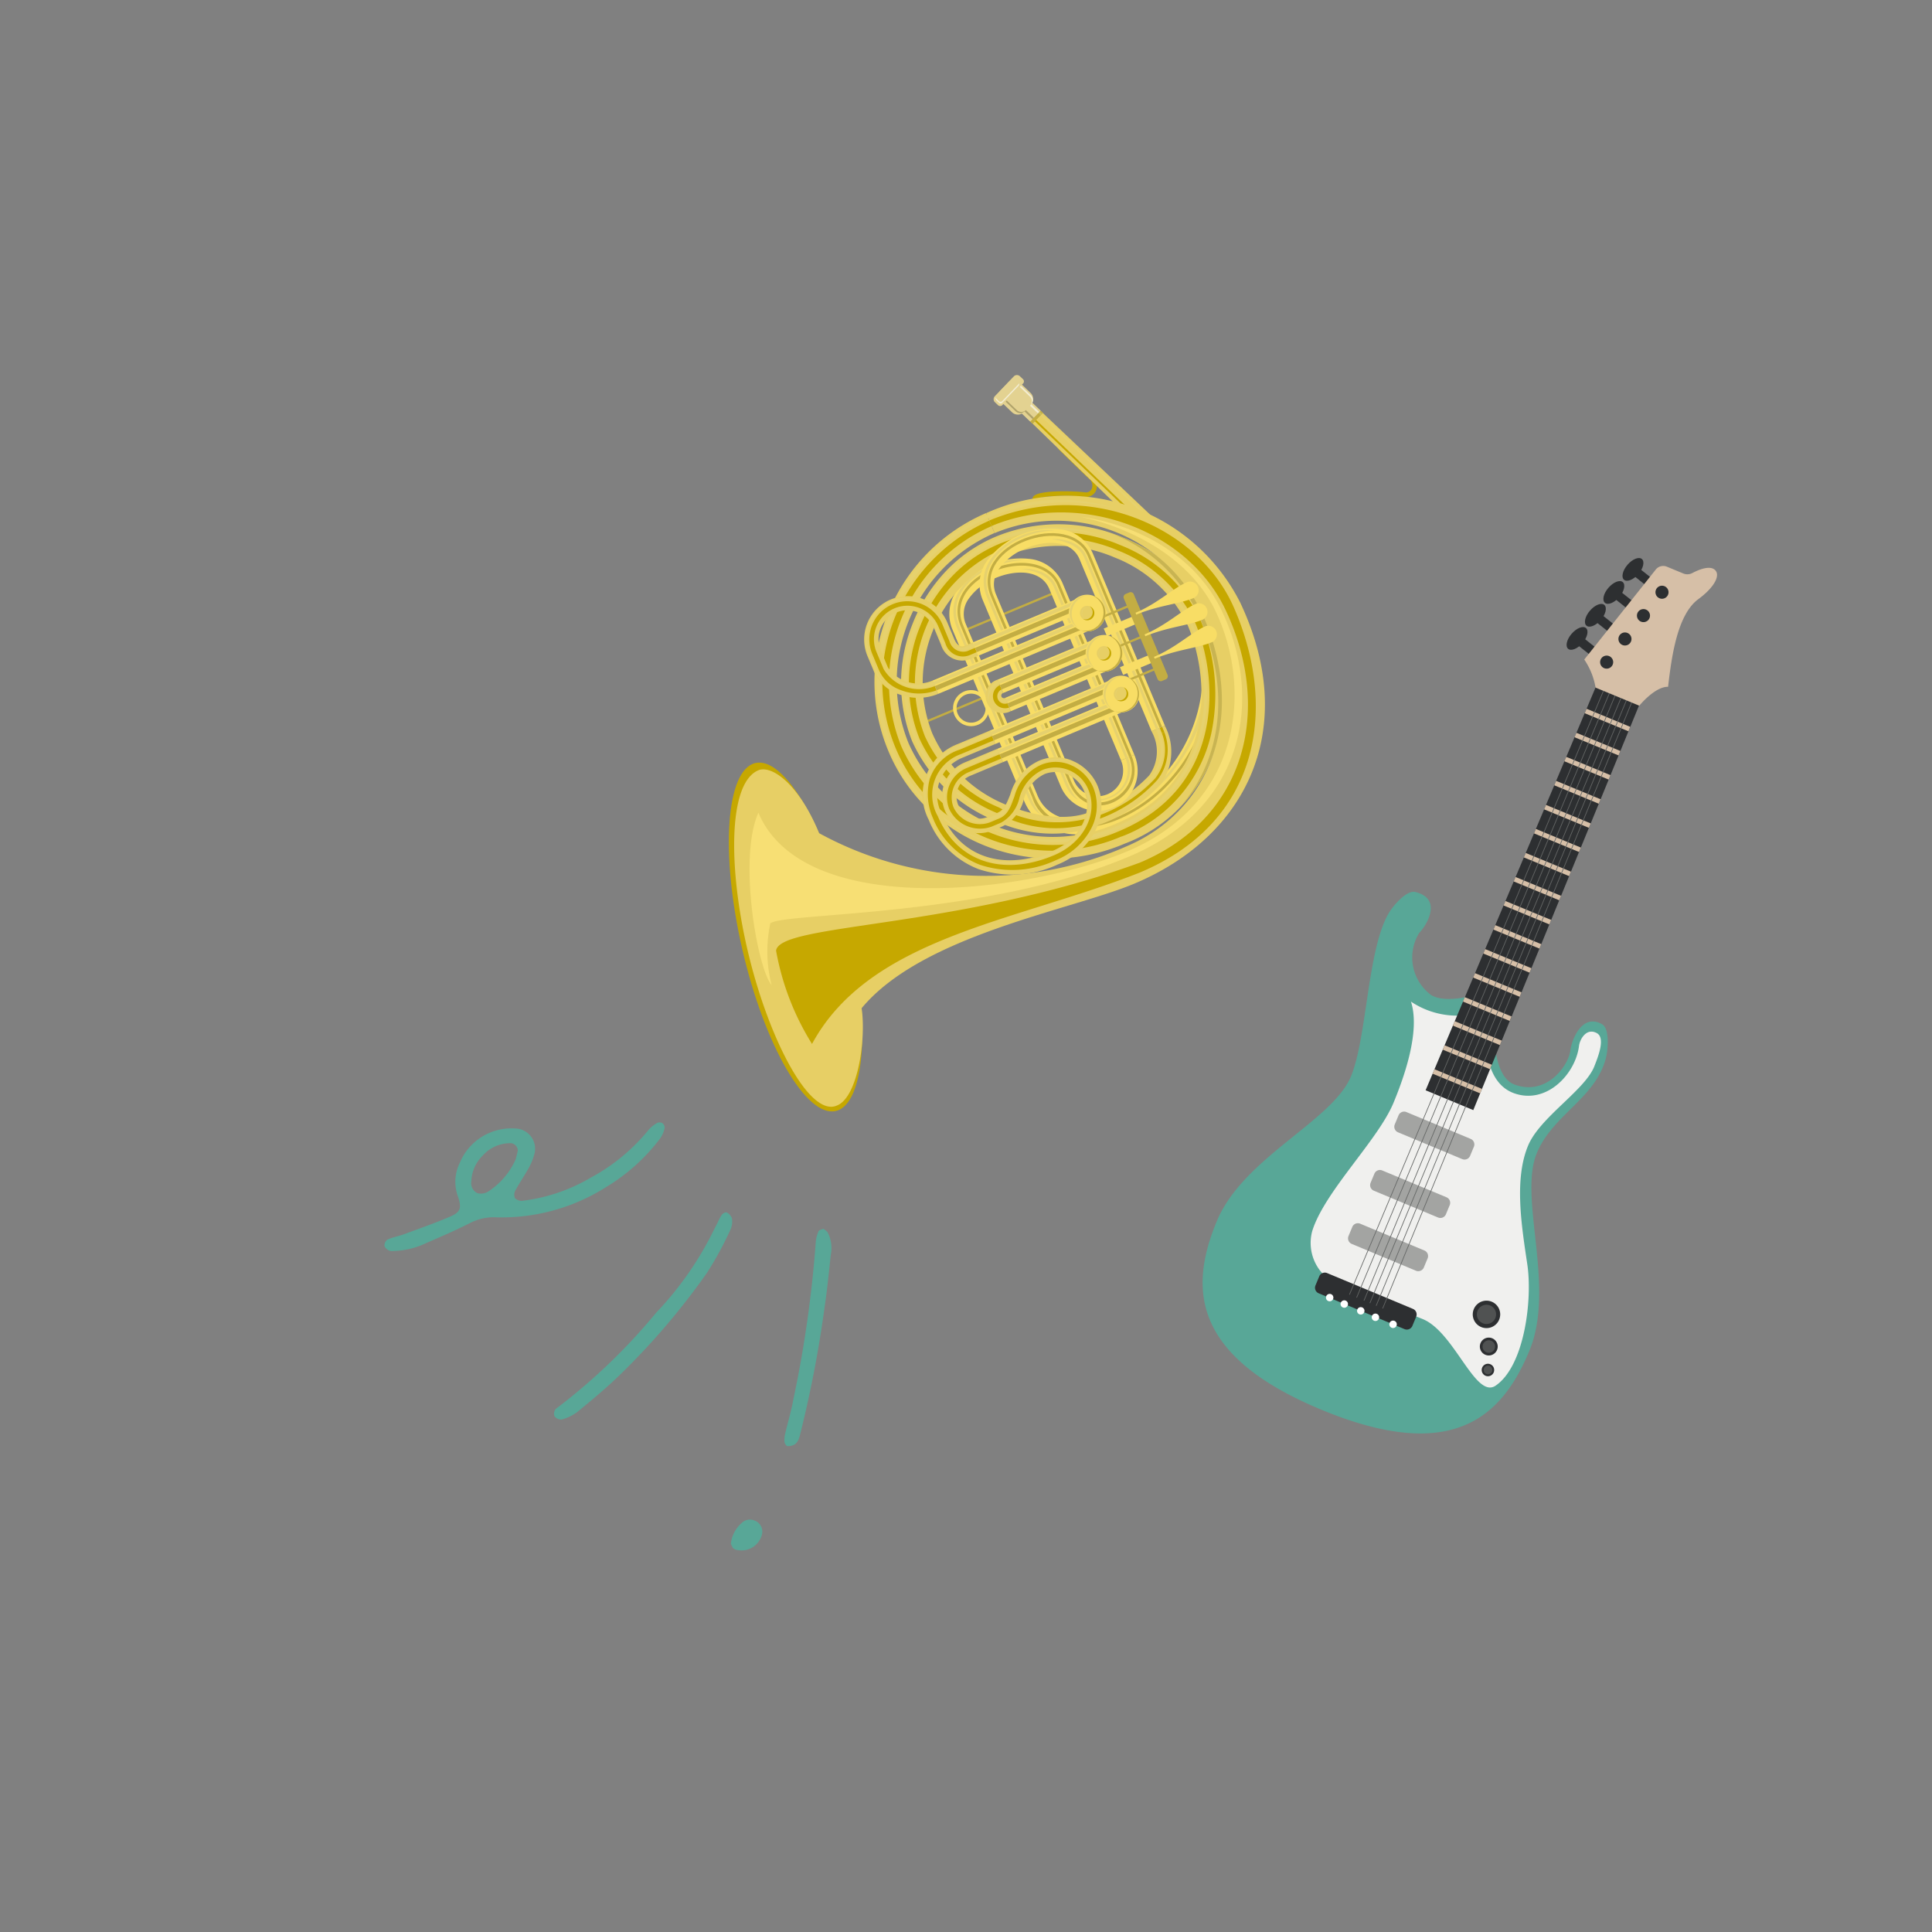 <svg xmlns="http://www.w3.org/2000/svg" xmlns:xlink="http://www.w3.org/1999/xlink" width="124" height="124" viewBox="0 0 124 124">
  <rect x="0" y="0" width="124" height="124" fill="#808080" stroke="none"/>
  <defs>
    <clipPath id="clip-path">
      <rect id="長方形_92212" data-name="長方形 92212" width="29.255" height="24.115" fill="#58a797"/>
    </clipPath>
  </defs>
  <g id="btn-ico" transform="translate(-607 -6255)">
    <rect id="長方形_92222" data-name="長方形 92222" width="124" height="124" transform="translate(607 6255)" fill="#f7f7f5" opacity="0"/>
    <g id="instruments" transform="translate(431.775 6249.072)">
      <g id="グループ_41229" data-name="グループ 41229" transform="translate(252.41 41.744)">
        <path id="パス_7819" data-name="パス 7819" d="M89.162,174.206c1.028-2.486,3.783-3.516,4.44-6.125.133-.526.252-1.871-.253-2.155-1.274-.718-1.944.98-2.032,1.686-.124,1-1.546,2.936-3.576,2.192-1.984-.728-1.17-6.216-1.17-6.216a3.632,3.632,0,0,0-.419.166c-.856.316-2.777.878-3.758.311a3,3,0,0,1-.78-3.993c.5-.51,1.507-2.2-.247-2.63-.563-.137-1.424.881-1.7,1.347-1.377,2.311-1.4,8-2.43,10.485-1.2,2.89-6.916,5.2-8.617,9.308-1.734,4.193-1.7,8.608,6.745,12.1s11.588.392,13.323-3.8c1.7-4.112-.72-9.785.475-12.675" transform="translate(-67.713 -136.008)" fill="#58a797"/>
        <path id="パス_7820" data-name="パス 7820" d="M82.856,166.276a5.347,5.347,0,0,0,4.9.548s-.767,4.45,1.726,5.338c2.082.742,3.942-1.23,4.167-3.044.056-.444.488-1.18,1.147-.813.56.313.07,1.529-.164,2.125-.606,1.544-3.5,3.273-4.256,5.1-.893,2.157-.425,5.081-.048,7.608.341,2.286-.182,6.524-2.031,7.789-1.3.889-2.635-3.426-4.671-4.268-1.761-.729-4.533-1.449-5.781-2.391a2.909,2.909,0,0,1-1.32-3.263c.788-2.54,4.224-5.833,5.218-8.235.637-1.54,1.747-4.569,1.115-6.5" transform="translate(-69.488 -137.81)" fill="#f0f0ee"/>
        <path id="パス_7821" data-name="パス 7821" d="M91.182,191.6a.881.881,0,1,1-.478-1.151.881.881,0,0,1,.478,1.151" transform="translate(-72.147 -142.719)" fill="#2d2f31"/>
        <path id="パス_7822" data-name="パス 7822" d="M90.2,191.9a.617.617,0,1,1,.806-.334.616.616,0,0,1-.806.334" transform="translate(-72.215 -142.786)" fill="#505252"/>
        <path id="パス_7823" data-name="パス 7823" d="M91.162,194.151a.573.573,0,1,1-.311-.748.573.573,0,0,1,.311.748" transform="translate(-72.264 -143.325)" fill="#2d2f31"/>
        <path id="パス_7824" data-name="パス 7824" d="M90.524,194.346a.4.4,0,1,1,.524-.217.4.4,0,0,1-.524.217" transform="translate(-72.308 -143.369)" fill="#505252"/>
        <path id="パス_7825" data-name="パス 7825" d="M90.981,196.018a.4.4,0,1,1-.215-.518.4.4,0,0,1,.215.518" transform="translate(-72.296 -143.755)" fill="#2d2f31"/>
        <path id="パス_7826" data-name="パス 7826" d="M90.539,196.153A.277.277,0,1,1,90.9,196a.278.278,0,0,1-.362.151" transform="translate(-72.327 -143.786)" fill="#505252"/>
        <path id="パス_7827" data-name="パス 7827" d="M82.522,191.749l-5.512-2.3a.386.386,0,0,1-.209-.5l.246-.591a.386.386,0,0,1,.5-.209l5.512,2.3a.387.387,0,0,1,.209.5l-.246.592a.386.386,0,0,1-.5.208" transform="translate(-69.558 -142.258)" fill="#2d2f31"/>
        <path id="パス_7828" data-name="パス 7828" d="M83.8,187.191l-4.127-1.723a.387.387,0,0,1-.209-.5l.246-.591a.386.386,0,0,1,.5-.209l4.127,1.723a.387.387,0,0,1,.209.5l-.246.592a.386.386,0,0,1-.5.208" transform="translate(-70.101 -141.447)" fill="#a3a4a2"/>
        <path id="パス_7829" data-name="パス 7829" d="M85.58,182.9l-4.128-1.723a.388.388,0,0,1-.209-.5l.247-.591a.384.384,0,0,1,.5-.209l4.128,1.723a.386.386,0,0,1,.208.5l-.246.592a.384.384,0,0,1-.5.207" transform="translate(-70.463 -140.572)" fill="#a3a4a2"/>
        <path id="パス_7830" data-name="パス 7830" d="M87.526,178.193,83.4,176.471a.387.387,0,0,1-.209-.5l.246-.591a.385.385,0,0,1,.5-.209l4.127,1.723a.386.386,0,0,1,.209.5l-.246.592a.385.385,0,0,1-.5.207" transform="translate(-70.859 -139.614)" fill="#a3a4a2"/>
        <path id="パス_7831" data-name="パス 7831" d="M88.747,166.789l-3.06-1.273,13.05-30.931,2.735,1.138Z" transform="translate(-71.373 -131.356)" fill="#2d2f31"/>
        <path id="パス_7832" data-name="パス 7832" d="M98.508,142.963l2.808,1.161.116-.285-2.8-1.16Z" transform="translate(-73.985 -133.004)" fill="#d6bfa7"/>
        <path id="パス_7833" data-name="パス 7833" d="M97.691,144.9l2.824,1.168.117-.286-2.821-1.167Z" transform="translate(-73.818 -133.399)" fill="#d6bfa7"/>
        <path id="パス_7834" data-name="パス 7834" d="M96.874,146.837l2.84,1.175.117-.285-2.837-1.174Z" transform="translate(-73.652 -133.793)" fill="#d6bfa7"/>
        <path id="パス_7835" data-name="パス 7835" d="M96.057,148.774l2.856,1.182.116-.286-2.853-1.18Z" transform="translate(-73.485 -134.188)" fill="#d6bfa7"/>
        <path id="パス_7836" data-name="パス 7836" d="M95.24,150.711l2.872,1.188.117-.285-2.869-1.187Z" transform="translate(-73.319 -134.582)" fill="#d6bfa7"/>
        <path id="パス_7837" data-name="パス 7837" d="M94.423,152.648l2.889,1.195.116-.285-2.885-1.194Z" transform="translate(-73.152 -134.976)" fill="#d6bfa7"/>
        <path id="パス_7838" data-name="パス 7838" d="M93.605,154.585l2.905,1.2.117-.285-2.9-1.2Z" transform="translate(-72.986 -135.371)" fill="#d6bfa7"/>
        <path id="パス_7839" data-name="パス 7839" d="M92.788,156.522l2.921,1.208.117-.285-2.918-1.207Z" transform="translate(-72.82 -135.765)" fill="#d6bfa7"/>
        <path id="パス_7840" data-name="パス 7840" d="M91.971,158.459l2.938,1.215.116-.286-2.934-1.214Z" transform="translate(-72.653 -136.16)" fill="#d6bfa7"/>
        <path id="パス_7841" data-name="パス 7841" d="M91.154,160.4l2.954,1.222.117-.285-2.95-1.221Z" transform="translate(-72.487 -136.554)" fill="#d6bfa7"/>
        <path id="パス_7842" data-name="パス 7842" d="M90.337,162.333l2.97,1.229.117-.286-2.966-1.227Z" transform="translate(-72.32 -136.949)" fill="#d6bfa7"/>
        <path id="パス_7843" data-name="パス 7843" d="M89.52,164.269l2.986,1.235.117-.285-2.983-1.234Z" transform="translate(-72.154 -137.343)" fill="#d6bfa7"/>
        <path id="パス_7844" data-name="パス 7844" d="M88.7,166.206l3,1.242.117-.285-3-1.241Z" transform="translate(-71.988 -137.738)" fill="#d6bfa7"/>
        <path id="パス_7845" data-name="パス 7845" d="M87.885,168.143l3.019,1.249.116-.285-3.015-1.248Z" transform="translate(-71.821 -138.132)" fill="#d6bfa7"/>
        <path id="パス_7846" data-name="パス 7846" d="M87.068,170.08l3.035,1.255.117-.285L87.188,169.8Z" transform="translate(-71.655 -138.527)" fill="#d6bfa7"/>
        <path id="パス_7847" data-name="パス 7847" d="M86.251,172.017l3.051,1.262.117-.286-3.048-1.261Z" transform="translate(-71.488 -138.921)" fill="#d6bfa7"/>
        <path id="パス_7848" data-name="パス 7848" d="M79.563,179.992l-.042-.017,16.305-38.756.042.018Z" transform="translate(-70.118 -132.707)" fill="#646665"/>
        <path id="パス_7849" data-name="パス 7849" d="M80.141,180.224l-.042-.017,16.223-38.789.042.018Z" transform="translate(-70.235 -132.747)" fill="#646665"/>
        <rect id="長方形_92095" data-name="長方形 92095" width="42.045" height="0.046" transform="translate(10.335 47.656) rotate(-67.462)" fill="#646665"/>
        <rect id="長方形_92096" data-name="長方形 92096" width="42.045" height="0.046" transform="translate(10.715 47.813) rotate(-67.462)" fill="#646665"/>
        <path id="パス_7850" data-name="パス 7850" d="M81.718,180.863l-.042-.018,16.061-38.856.042.018Z" transform="translate(-70.557 -132.864)" fill="#646665"/>
        <path id="パス_7851" data-name="パス 7851" d="M82.243,181.072l-.042-.018,15.98-38.89.042.018Z" transform="translate(-70.664 -132.899)" fill="#646665"/>
        <path id="パス_7852" data-name="パス 7852" d="M78.092,189.941a.238.238,0,1,1-.331-.064.239.239,0,0,1,.331.064" transform="translate(-69.738 -142.608)" fill="#fff"/>
        <path id="パス_7853" data-name="パス 7853" d="M79.268,190.46a.238.238,0,1,1-.331-.064.239.239,0,0,1,.331.064" transform="translate(-69.977 -142.713)" fill="#fff"/>
        <path id="パス_7854" data-name="パス 7854" d="M80.6,191.01a.238.238,0,1,1-.331-.065.239.239,0,0,1,.331.065" transform="translate(-70.25 -142.826)" fill="#fff"/>
        <path id="パス_7855" data-name="パス 7855" d="M81.78,191.528a.238.238,0,1,1-.331-.064.239.239,0,0,1,.331.064" transform="translate(-70.489 -142.931)" fill="#fff"/>
        <path id="パス_7856" data-name="パス 7856" d="M83.2,192.093a.239.239,0,1,1-.331-.064.239.239,0,0,1,.331.064" transform="translate(-70.777 -143.046)" fill="#fff"/>
        <path id="パス_7857" data-name="パス 7857" d="M100.379,136.328l-1.088-.865A.3.3,0,0,1,99.66,135l1.088.865Z" transform="translate(-74.121 -131.427)" fill="#2d2f31"/>
        <path id="パス_7858" data-name="パス 7858" d="M99.772,134.292c.192.166.091.6-.226.965s-.729.531-.921.366-.091-.6.226-.965.729-.531.921-.366" transform="translate(-73.988 -131.283)" fill="#2d2f31"/>
        <path id="パス_7859" data-name="パス 7859" d="M101.875,134.447l-1.088-.865a.3.3,0,0,1,.369-.463l1.088.865Z" transform="translate(-74.426 -131.044)" fill="#2d2f31"/>
        <path id="パス_7860" data-name="パス 7860" d="M101.259,132.452c.192.166.091.6-.226.965s-.729.531-.921.366-.091-.6.226-.965.729-.531.921-.366" transform="translate(-74.291 -130.908)" fill="#2d2f31"/>
        <path id="パス_7861" data-name="パス 7861" d="M103.37,132.566l-1.088-.865a.3.3,0,0,1,.369-.463l1.088.865Z" transform="translate(-74.73 -130.661)" fill="#2d2f31"/>
        <path id="パス_7862" data-name="パス 7862" d="M102.8,130.594c.192.166.091.6-.226.965s-.729.531-.921.366-.091-.6.226-.965.729-.531.921-.366" transform="translate(-74.605 -130.53)" fill="#2d2f31"/>
        <path id="パス_7863" data-name="パス 7863" d="M98.9,138.192l-1.088-.865a.3.3,0,0,1,.369-.463l1.088.866Z" transform="translate(-73.821 -131.807)" fill="#2d2f31"/>
        <path id="パス_7864" data-name="パス 7864" d="M98.295,136.157c.192.166.091.6-.226.965s-.729.531-.921.366-.091-.6.226-.965.729-.531.921-.366" transform="translate(-73.688 -131.663)" fill="#2d2f31"/>
        <path id="パス_7865" data-name="パス 7865" d="M99.2,138.976l2.807,1.161s1-1.231,1.847-1.213c.23-1.98.6-4.645,1.948-5.631.957-.7,1.413-1.468,1.093-1.836s-1.077-.049-1.484.166a.682.682,0,0,1-.581.028l-1.055-.436a.611.611,0,0,0-.712.185l-4.588,5.775a4.543,4.543,0,0,1,.725,1.8" transform="translate(-73.978 -130.66)" fill="#d6bfa7"/>
        <path id="パス_7866" data-name="パス 7866" d="M104.96,133.439a.419.419,0,1,1-.068-.588.418.418,0,0,1,.068.588" transform="translate(-75.146 -130.984)" fill="#2d2f31"/>
        <path id="パス_7867" data-name="パス 7867" d="M103.468,135.323a.419.419,0,1,1-.068-.588.418.418,0,0,1,.068.588" transform="translate(-74.843 -131.368)" fill="#2d2f31"/>
        <path id="パス_7868" data-name="パス 7868" d="M101.976,137.207a.419.419,0,1,1-.068-.588.418.418,0,0,1,.068.588" transform="translate(-74.539 -131.752)" fill="#2d2f31"/>
        <path id="パス_7869" data-name="パス 7869" d="M100.5,139.072a.419.419,0,1,1-.068-.588.418.418,0,0,1,.068.588" transform="translate(-74.238 -132.131)" fill="#2d2f31"/>
      </g>
      <g id="グループ_41230" data-name="グループ 41230" transform="translate(222 30)">
        <path id="パス_7673" data-name="パス 7673" d="M455.767,139.245a.715.715,0,0,1-.371.048,12.254,12.254,0,0,0-1.794-.057c-1.017.039-1.222.183-1.253.213a.148.148,0,0,1-.293.03.271.271,0,0,1,.08-.234c.4-.408,2.665-.326,3.3-.244a.4.4,0,0,0,.425-.227.565.565,0,0,0-.179-.651c-.5-.455-1.934-1.878-1.948-1.892a.147.147,0,0,1,.207-.209c.015.015,1.449,1.433,1.94,1.884a.856.856,0,0,1,.248.993.691.691,0,0,1-.359.348" transform="translate(-432.565 -131.474)" fill="#c5a800"/>
        <path id="パス_7674" data-name="パス 7674" d="M463.965,144.083l-.789.823-12.021-11.667.645-.673Z" transform="translate(-432.399 -130.843)" fill="#e7cf65"/>
        <path id="パス_7675" data-name="パス 7675" d="M452.02,133.688l9.291,8.906-.085.089-9.291-8.907Z" transform="translate(-432.544 -131.05)" fill="#c6a800"/>
        <path id="パス_7676" data-name="パス 7676" d="M452.451,133.238l9.291,8.906-.085.089-9.291-8.907Z" transform="translate(-432.624 -130.967)" fill="#e6d16e"/>
        <rect id="長方形_92069" data-name="長方形 92069" width="0.967" height="1.608" transform="translate(18.192 1.88) rotate(-46.229)" fill="#e3d291"/>
        <path id="パス_7677" data-name="パス 7677" d="M451.049,132.758l.9.866-.085.088-.9-.866Z" transform="translate(-432.364 -130.878)" fill="#afa26a"/>
        <path id="パス_7678" data-name="パス 7678" d="M451.481,132.307l.9.866-.085.088-.9-.866Z" transform="translate(-432.444 -130.795)" fill="#f3edd2"/>
        <path id="パス_7679" data-name="パス 7679" d="M449.55,131.49l.439-.458a.544.544,0,0,1,.768-.016l.686.658a.545.545,0,0,1,.016.768l-.439.458a.544.544,0,0,1-.768.016l-.686-.658a.544.544,0,0,1-.016-.768" transform="translate(-432.074 -130.528)" fill="#e3d291"/>
        <path id="パス_7680" data-name="パス 7680" d="M449.637,132.131l.871.835a.416.416,0,0,0,.587-.012l.072-.075a.416.416,0,0,1-.587.012l-.871-.835a.415.415,0,0,1-.012-.586l-.072.075a.415.415,0,0,0,.012.586" transform="translate(-432.095 -130.64)" fill="#afa26a"/>
        <path id="パス_7681" data-name="パス 7681" d="M450.717,131l.871.835a.416.416,0,0,1,.013.586l-.072.075a.416.416,0,0,0-.013-.586l-.871-.835a.415.415,0,0,0-.586.012l.072-.075a.415.415,0,0,1,.586-.012" transform="translate(-432.196 -130.532)" fill="#f3edd2"/>
        <path id="パス_7682" data-name="パス 7682" d="M449.073,131.81l1.222-1.275a.274.274,0,0,1,.388-.008l.2.189a.193.193,0,0,1,.006.274l-1.333,1.39a.194.194,0,0,1-.274.007l-.2-.19a.273.273,0,0,1-.008-.387" transform="translate(-432 -130.451)" fill="#e3d291"/>
        <path id="パス_7683" data-name="パス 7683" d="M450.627,131.147l-1.05,1.094a.151.151,0,0,1-.213,0l-.158-.151a.227.227,0,0,1-.056-.092.216.216,0,0,0,.059.207l.158.151a.151.151,0,0,0,.213,0l1.049-1.094a.149.149,0,0,0,.029-.165.175.175,0,0,1-.031.05" transform="translate(-432.027 -130.571)" fill="#f3edd2"/>
        <path id="パス_7684" data-name="パス 7684" d="M452.7,133.4l-.669.7-.148-.141.669-.7Z" transform="translate(-432.534 -130.971)" fill="#c3ad43"/>
        <rect id="長方形_92070" data-name="長方形 92070" width="0.122" height="0.204" transform="translate(19.476 2.855) rotate(-46.085)" fill="#c3ad43"/>
        <rect id="長方形_92071" data-name="長方形 92071" width="0.122" height="0.204" transform="translate(19.876 2.438) rotate(-46.085)" fill="#ccbe5b"/>
        <path id="パス_7685" data-name="パス 7685" d="M452.533,147.645l-5.67,2.373-.055-.131,5.671-2.373Z" transform="translate(-431.595 -133.609)" fill="#c3ad43"/>
        <rect id="長方形_92072" data-name="長方形 92072" width="5.052" height="0.142" transform="translate(12.124 22.396) rotate(-22.706)" fill="#c3ad43"/>
        <path id="パス_7686" data-name="パス 7686" d="M461.737,153.082a9.952,9.952,0,0,1-2.675,5.949,8.268,8.268,0,0,1-4.564,2.59c-1.61.244-2.825-.31-3.333-1.524l-4.6-11a1.661,1.661,0,0,1,.216-1.659,3.9,3.9,0,0,1,1.694-1.292c1.294-.542,2.926-.552,3.453.707l4.6,11,.855-.359-4.6-11a2.6,2.6,0,0,0-2.028-1.562,5.151,5.151,0,0,0-4.739,1.982,2.6,2.6,0,0,0-.306,2.541l4.6,11c.676,1.614,2.293,2.392,4.327,2.082a7.368,7.368,0,0,0,1.733-.5,10.029,10.029,0,0,0,3.365-2.373,10.863,10.863,0,0,0,2.924-6.5Z" transform="translate(-431.354 -133.121)" fill="#f8dd65"/>
        <path id="パス_7687" data-name="パス 7687" d="M462.348,153.5a10.311,10.311,0,0,1-2.735,5.8,9.461,9.461,0,0,1-3.173,2.243,6.848,6.848,0,0,1-1.609.461c-1.641.25-3.054-.174-3.719-1.76h0l-4.6-11c-1.333-3.187,4.9-5.318,6.062-2.537l4.6,11,.156-.065-4.6-11c-1.256-3-7.794-.729-6.373,2.667l4.6,11h0a2.477,2.477,0,0,0,1.448,1.575,4.2,4.2,0,0,0,2.451.287,7.03,7.03,0,0,0,1.645-.473,9.631,9.631,0,0,0,3.235-2.283,10.483,10.483,0,0,0,2.781-5.9Z" transform="translate(-431.473 -133.188)" fill="#c3ad43"/>
        <path id="パス_7688" data-name="パス 7688" d="M448.2,145.369c-1.072.449-3.045,1.835-2.144,3.988l4.6,11c.381.913.843,1.006.843,1.006s-.315-.181-.689-1.071l-4.6-11c-.856-2.046,1.075-3.382,2.045-3.788a5.989,5.989,0,0,1,2.144-.483,4.33,4.33,0,0,0-2.2.348" transform="translate(-431.414 -133.143)" fill="#e6d16e"/>
        <path id="パス_7689" data-name="パス 7689" d="M454.283,163.6a4.5,4.5,0,0,0,3.306-.13,10.638,10.638,0,0,0,6.162-8.088l-.315.037a9.826,9.826,0,0,1-5.915,7.889,5.031,5.031,0,0,1-3.239.292" transform="translate(-432.978 -135.065)" fill="#e6d16e"/>
        <path id="パス_7690" data-name="パス 7690" d="M451.152,145.716s1.666.109,2.11,1.17l4.6,11,.156-.065-4.6-11c-.535-1.279-2.265-1.105-2.265-1.105" transform="translate(-432.399 -133.275)" fill="#e6d16e"/>
        <path id="パス_7691" data-name="パス 7691" d="M455.666,162.542a11.754,11.754,0,0,1-9.031.1,11.289,11.289,0,0,1-3.643-2.384,10.98,10.98,0,0,1-2.477-3.639,11.518,11.518,0,0,1,.068-9.1,11.839,11.839,0,0,1,6.2-6.2l.537,1.282a10.447,10.447,0,0,0-5.525,13.478,10.127,10.127,0,0,0,13.331,5.175c6.193-2.591,6.15-9.006,4.611-12.684a8.67,8.67,0,0,0-4.7-4.394,9.157,9.157,0,0,0-7.086-.068,8.887,8.887,0,0,0-4.635,11.336,8.8,8.8,0,0,0,4.469,4.483c1.98.874,4.2,1.189,5.673.573l.39.932a8.651,8.651,0,0,1-6.611-.421,9.906,9.906,0,0,1-5.2-5.031,10.146,10.146,0,0,1,.021-7.546,10.377,10.377,0,0,1,2.068-3.305,9.48,9.48,0,0,1,3.291-2.3,10.538,10.538,0,0,1,8.155.067,9.944,9.944,0,0,1,5.452,5.142,12.852,12.852,0,0,1,.689,7.586,9.7,9.7,0,0,1-6.045,6.917" transform="translate(-430.263 -132.464)" fill="#e7cf65"/>
        <path id="パス_7692" data-name="パス 7692" d="M455.586,162.185a11.25,11.25,0,0,1-8.645.1,10.777,10.777,0,0,1-3.481-2.277,10.491,10.491,0,0,1-2.364-3.473,11.017,11.017,0,0,1,.066-8.7,11.588,11.588,0,0,1,5.938-5.92l.147.351a10.952,10.952,0,0,0-5.8,14.127,10.633,10.633,0,0,0,13.993,5.446c6.536-2.735,6.5-9.48,4.882-13.346a9.186,9.186,0,0,0-4.974-4.666,9.659,9.659,0,0,0-7.474-.068,9.406,9.406,0,0,0-4.907,12,9.011,9.011,0,0,0,4.744,4.563,7.831,7.831,0,0,0,6,.623l.131.313a7.844,7.844,0,0,1-6.284-.589,9.394,9.394,0,0,1-4.941-4.762,9.635,9.635,0,0,1,.025-7.167,9.862,9.862,0,0,1,1.967-3.145,8.978,8.978,0,0,1,3.117-2.182,10.036,10.036,0,0,1,7.766.067,9.442,9.442,0,0,1,5.179,4.87,12.332,12.332,0,0,1,.663,7.277,9.213,9.213,0,0,1-5.748,6.565" transform="translate(-430.378 -132.572)" fill="#c6a800"/>
        <path id="パス_7693" data-name="パス 7693" d="M459.009,143.186c-.271-.112-.544-.213-.817-.3a10.273,10.273,0,0,1,5.814,5.635c1.967,4.7,1.213,9.11-1.4,12.022a9.5,9.5,0,0,0,2.543-4.626,12.852,12.852,0,0,0-.689-7.586,9.947,9.947,0,0,0-5.452-5.142" transform="translate(-433.702 -132.752)" fill="#c8b452"/>
        <path id="パス_7694" data-name="パス 7694" d="M435.847,171.377c1.426,6.167,1.05,11.521-.839,11.957s-4.577-4.208-6-10.376-1.05-11.521.839-11.957,4.577,4.208,6,10.376" transform="translate(-428.14 -136.1)" fill="#c6a800"/>
        <path id="パス_7695" data-name="パス 7695" d="M461.088,146.9a12.483,12.483,0,0,0-16.346-5.832l.537,1.283a10.312,10.312,0,0,1,13.478,5.524c2.7,6.456.271,12.365-5.057,14.6a22.342,22.342,0,0,1-19.684-.865c-1.2-2.93-2.865-4.316-3.824-4.066-2.1.738-2,6.627-.661,12.023,1.34,5.416,3.917,10.337,5.655,9.511,1.317-.553,1.855-4.26,1.557-6.234,3.9-4.7,13.417-6.284,17.495-7.991,7.25-3.034,10.578-9.947,6.85-17.948" transform="translate(-428.218 -132.207)" fill="#e7cf65"/>
        <path id="パス_7696" data-name="パス 7696" d="M461.231,147.235c-2.274-5.163-9.3-8.223-15.682-5.552l.148.353c5.557-2.326,12.566.172,15.029,5.41,3.018,6.419,1.272,13.353-5.523,16.2-11.786,4.289-23.1,3.872-23.339,5.642a16.918,16.918,0,0,0,2.307,5.991c3.71-6.854,13.1-7.858,21.035-11,7.769-3.252,8.853-10.628,6.026-17.045" transform="translate(-428.829 -132.348)" fill="#c6a800"/>
        <path id="パス_7697" data-name="パス 7697" d="M460.116,147.715c-2.613-5.488-9.029-6.076-9.029-6.076s6.361,1.124,8.686,6.22c2.222,4.872,1.614,12.15-5.8,15.251-6.331,2.65-20.706,4.423-23.63-2.5-1.314,2.934-.058,10.033.851,11.068a8.563,8.563,0,0,1-.084-3.97c.914-.7,13.658-.361,22.955-4.252,7.782-3.256,8.564-10.453,6.048-15.737" transform="translate(-428.443 -132.522)" fill="#f7df74"/>
        <path id="パス_7698" data-name="パス 7698" d="M455.024,140.8a13.247,13.247,0,0,0-8.082.632,11.525,11.525,0,0,0-6.076,14.868,10.479,10.479,0,0,0,6.533,6.11,10.3,10.3,0,0,1-6.754-6.018,11.674,11.674,0,0,1,6.22-15.144,11.812,11.812,0,0,1,8.158-.448" transform="translate(-430.295 -132.271)" fill="#e6d16e"/>
        <path id="パス_7699" data-name="パス 7699" d="M448.039,161.787a10.772,10.772,0,0,0,8.712.156c5.786-2.421,6.55-8.452,4.691-12.893a9.5,9.5,0,0,0-5.415-4.846,9.1,9.1,0,0,1,5.592,4.772c1.909,4.561,1,10.751-4.781,13.173a10.074,10.074,0,0,1-8.8-.362" transform="translate(-431.823 -132.996)" fill="#e6d16e"/>
        <path id="パス_7700" data-name="パス 7700" d="M454.611,142.988a10.343,10.343,0,0,0-6.638.363,9.945,9.945,0,0,0-5.158,12.693,9.276,9.276,0,0,0,5.293,4.936,8.765,8.765,0,0,1-5.472-4.861,10.092,10.092,0,0,1,5.259-12.957,9.223,9.223,0,0,1,6.716-.175" transform="translate(-430.69 -132.671)" fill="#e6d16e"/>
        <path id="パス_7701" data-name="パス 7701" d="M456.983,164.5l-.359-.855a9.1,9.1,0,0,0,3.767-2.382,2.63,2.63,0,0,0,.153-2.837l.854-.359a3.545,3.545,0,0,1-.267,3.753,9.739,9.739,0,0,1-4.149,2.679" transform="translate(-433.412 -135.562)" fill="#e7cf65"/>
        <path id="パス_7702" data-name="パス 7702" d="M457.232,163.94a9.211,9.211,0,0,0,3.652-2.388,2.96,2.96,0,0,0,.442-2.9l.155-.065a3.117,3.117,0,0,1-.463,3.069,9.336,9.336,0,0,1-3.745,2.5Z" transform="translate(-433.524 -135.658)" fill="#c6a800"/>
        <rect id="長方形_92073" data-name="長方形 92073" width="0.169" height="0.379" transform="translate(27.656 22.641) rotate(-22.765)" fill="#c6a800"/>
        <path id="パス_7703" data-name="パス 7703" d="M459.978,158.34l.156-.065c.671,1.6.583,3.759-4.124,5.586a8.325,8.325,0,0,1-4.014.059,8.566,8.566,0,0,0,4.071-.253c3.765-1.444,4.794-3.221,3.912-5.327" transform="translate(-432.555 -135.601)" fill="#e6d16e"/>
        <path id="パス_7704" data-name="パス 7704" d="M453.134,142.592a5.151,5.151,0,0,0-4.739,1.982,2.6,2.6,0,0,0-.306,2.541l4.993,11.93a2.57,2.57,0,1,0,4.741-1.984l-.856.358a1.643,1.643,0,1,1-3.031,1.268l-4.993-11.93a1.661,1.661,0,0,1,.215-1.659,3.9,3.9,0,0,1,1.7-1.292c1.294-.541,2.926-.552,3.453.707l4.619,11.036.855-.358-4.619-11.036a2.6,2.6,0,0,0-2.028-1.563" transform="translate(-431.795 -132.688)" fill="#f8dd65"/>
        <path id="パス_7705" data-name="パス 7705" d="M448.733,146.963l4.993,11.93c1.259,3.01,5.139.931,4.041-1.691l-.155.065c1,2.392-2.574,4.325-3.731,1.561L448.889,146.9c-1.334-3.186,4.9-5.318,6.062-2.537L459.57,155.4l.155-.064L455.106,144.3c-1.256-3-7.794-.729-6.373,2.667" transform="translate(-431.914 -132.755)" fill="#c3ad43"/>
        <path id="パス_7706" data-name="パス 7706" d="M453.534,143.374s1.666.109,2.11,1.17l4.619,11.037.156-.065L455.8,144.479c-.535-1.279-2.265-1.105-2.265-1.105" transform="translate(-432.84 -132.841)" fill="#e6d16e"/>
        <path id="パス_7707" data-name="パス 7707" d="M450.586,143.028c-1.072.448-3.045,1.834-2.144,3.987l4.993,11.93c.381.912.843,1.006.843,1.006s-.315-.18-.689-1.071L448.6,146.95c-.856-2.046,1.075-3.382,2.045-3.788a5.989,5.989,0,0,1,2.144-.483,4.325,4.325,0,0,0-2.2.349" transform="translate(-431.855 -132.71)" fill="#e6d16e"/>
        <path id="パス_7708" data-name="パス 7708" d="M458.759,160.634l.156-.065a1.974,1.974,0,0,1-1.213,2.613,1.452,1.452,0,0,1-1.718-.343,1.542,1.542,0,0,0,1.689.273,1.892,1.892,0,0,0,1.086-2.478" transform="translate(-433.293 -136.025)" fill="#e6d16e"/>
        <rect id="長方形_92074" data-name="長方形 92074" width="2.12" height="0.533" transform="translate(24.065 16.27) rotate(-22.721)" fill="#f8dd65"/>
        <rect id="長方形_92075" data-name="長方形 92075" width="2.12" height="0.533" transform="translate(25.103 18.75) rotate(-22.721)" fill="#f8dd65"/>
        <path id="パス_7709" data-name="パス 7709" d="M461.938,153.148l-.236.1a.218.218,0,0,1-.287-.117l-2.167-5.176a.221.221,0,0,1,.118-.288l.236-.1a.219.219,0,0,1,.286.118l2.167,5.177a.218.218,0,0,1-.117.286" transform="translate(-433.894 -133.616)" fill="#c3ad43"/>
        <path id="パス_7710" data-name="パス 7710" d="M459.313,148.667l-1.748.732-.055-.131,1.749-.732Z" transform="translate(-433.575 -133.798)" fill="#c3ad43"/>
        <path id="パス_7711" data-name="パス 7711" d="M461.39,153.628l-1.748.732-.055-.131,1.749-.732Z" transform="translate(-433.96 -134.716)" fill="#c3ad43"/>
        <path id="パス_7712" data-name="パス 7712" d="M460.329,151.094l-1.748.732-.055-.131,1.749-.732Z" transform="translate(-433.763 -134.247)" fill="#c3ad43"/>
        <path id="パス_7713" data-name="パス 7713" d="M463.475,146.755c-.848.355-1.88,1.371-3.3,1.963l.049.118c1.4-.586,2.78-.688,3.674-1.062a.553.553,0,0,0-.427-1.02" transform="translate(-434.069 -133.461)" fill="#f8dd65"/>
        <path id="パス_7714" data-name="パス 7714" d="M464.187,148.458c-.848.355-1.88,1.371-3.3,1.963l.049.118c1.4-.586,2.78-.688,3.674-1.062a.553.553,0,0,0-.427-1.019" transform="translate(-434.201 -133.776)" fill="#f8dd65"/>
        <path id="パス_7715" data-name="パス 7715" d="M464.927,150.228c-.848.355-1.88,1.371-3.3,1.963l.049.118c1.4-.586,2.78-.688,3.674-1.062a.553.553,0,0,0-.427-1.019" transform="translate(-434.338 -134.103)" fill="#f8dd65"/>
        <path id="パス_7716" data-name="パス 7716" d="M447.407,157.489a1.157,1.157,0,1,1,.621-1.513,1.159,1.159,0,0,1-.621,1.513m-.806-1.926a.931.931,0,1,0,1.218.5.932.932,0,0,0-1.218-.5" transform="translate(-431.409 -135.044)" fill="#f8dd65"/>
        <path id="パス_7717" data-name="パス 7717" d="M453.187,160.465a2.708,2.708,0,0,0-2.284-.086,3.367,3.367,0,0,0-1.866,2.181c-.251.633-.413,1-.84,1.178l-.622.26a1.432,1.432,0,0,1-1.106-2.643l2.1-.878-.358-.855-2.1.878a2.359,2.359,0,0,0,1.821,4.353l.622-.26A2.623,2.623,0,0,0,449.9,162.9a2.5,2.5,0,0,1,1.363-1.667,1.988,1.988,0,0,1,2.521,1.117c.595,1.42-.309,3.107-2.057,3.837-3.142,1.315-5.916.388-7.066-2.362a2.584,2.584,0,0,1,1.323-3.636l2.1-.879-.358-.855-2.1.878a3.482,3.482,0,0,0-1.82,4.849,5.6,5.6,0,0,0,3.2,3.163,6.865,6.865,0,0,0,5.083-.3,4.662,4.662,0,0,0,2.411-2.173,3.413,3.413,0,0,0,.143-2.878,3.059,3.059,0,0,0-1.449-1.529" transform="translate(-430.973 -135.634)" fill="#e7cf65"/>
        <path id="パス_7718" data-name="パス 7718" d="M453.123,160.808a2.418,2.418,0,0,0-2.039-.077,3.081,3.081,0,0,0-1.706,2.017c-.195.492-.35,1.161-.968,1.42l-.622.26a1.865,1.865,0,0,1-2.331-.988,1.753,1.753,0,0,1,.982-2.238l2.1-.878-.114-.272-2.1.879a2.026,2.026,0,0,0-1.139,2.623A2.181,2.181,0,0,0,447.9,164.7l.622-.26a2.457,2.457,0,0,0,1.167-1.567,2.769,2.769,0,0,1,1.523-1.831,2.288,2.288,0,0,1,2.906,1.275c.658,1.574-.315,3.428-2.215,4.224-3.307,1.385-6.232.394-7.452-2.521a2.777,2.777,0,0,1,1.5-3.983l2.1-.879-.114-.272-2.1.878a2.965,2.965,0,0,0-1.894,1.865,3.778,3.778,0,0,0,.2,2.52,5.31,5.31,0,0,0,3.027,3,6.58,6.58,0,0,0,4.867-.3,4.373,4.373,0,0,0,2.261-2.032,3.126,3.126,0,0,0,.135-2.632,2.766,2.766,0,0,0-1.309-1.379" transform="translate(-431.04 -135.714)" fill="#c6a800"/>
        <path id="パス_7719" data-name="パス 7719" d="M445.675,159.431a3.441,3.441,0,0,0-1.794,4.747,5.519,5.519,0,0,0,2.419,2.749,5.5,5.5,0,0,1-2.3-2.8,3.208,3.208,0,0,1,1.76-4.5l2.1-.878-.081-.195Z" transform="translate(-430.991 -135.652)" fill="#e6d16e"/>
        <path id="パス_7720" data-name="パス 7720" d="M453.133,161.646a2.357,2.357,0,0,1,1.426,1.26c.555,1.326-.121,3.115-2.111,3.947-3.4,1.422-5.261-.036-5.261-.036s1.807,1.642,5.318.173c2.015-.843,2.763-2.7,2.163-4.13a2.212,2.212,0,0,0-1.534-1.214" transform="translate(-431.665 -136.225)" fill="#e6d16e"/>
        <path id="パス_7721" data-name="パス 7721" d="M451.462,160.849c-1.906.8-1.654,2.939-2.7,3.376l-.622.26a1.717,1.717,0,0,1-1.8-.389,1.639,1.639,0,0,0,1.884.583l.622-.262c1.063-.444.668-2.605,2.669-3.442a2.957,2.957,0,0,1,2.216-.012,2.923,2.923,0,0,0-2.269-.115" transform="translate(-431.508 -136.043)" fill="#e6d16e"/>
        <path id="パス_7722" data-name="パス 7722" d="M446.443,160.862a2.277,2.277,0,0,0-1.19,2.964c.228.545.492.632.492.632a1.61,1.61,0,0,1-.425-.66,2.057,2.057,0,0,1,1.2-2.742l2.1-.878-.082-.195Z" transform="translate(-431.272 -135.917)" fill="#e6d16e"/>
        <rect id="長方形_92076" data-name="長方形 92076" width="8.72" height="0.927" transform="translate(17.237 23.988) rotate(-22.709)" fill="#f8dd65"/>
        <rect id="長方形_92077" data-name="長方形 92077" width="8.72" height="0.211" transform="matrix(0.922, -0.387, 0.387, 0.922, 17.272, 24.072)" fill="#e6d16e"/>
        <rect id="長方形_92078" data-name="長方形 92078" width="8.72" height="0.295" transform="translate(17.385 24.341) rotate(-22.744)" fill="#c3ad43"/>
        <rect id="長方形_92079" data-name="長方形 92079" width="8.72" height="0.927" transform="translate(16.75 22.823) rotate(-22.709)" fill="#f8dd65"/>
        <rect id="長方形_92080" data-name="長方形 92080" width="8.72" height="0.211" transform="matrix(0.922, -0.387, 0.387, 0.922, 16.783, 22.907)" fill="#e6d16e"/>
        <rect id="長方形_92081" data-name="長方形 92081" width="8.72" height="0.295" transform="translate(16.896 23.174) rotate(-22.744)" fill="#c3ad43"/>
        <path id="パス_7723" data-name="パス 7723" d="M449.641,155.61a.171.171,0,0,1-.239-.08.174.174,0,0,1,.108-.231l-.358-.856a1.1,1.1,0,1,0,.846,2.021Z" transform="translate(-431.901 -134.892)" fill="#e7cf65"/>
        <path id="パス_7724" data-name="パス 7724" d="M449.87,156.039a.485.485,0,0,1-.374-.894l-.114-.272a.78.78,0,0,0,.6,1.438Z" transform="translate(-431.983 -134.971)" fill="#c6a800"/>
        <path id="パス_7725" data-name="パス 7725" d="M449.86,155.956c-.342.143-.394-.061-.394-.061a.326.326,0,0,0,.475.255Z" transform="translate(-432.087 -135.16)" fill="#e6d16e"/>
        <path id="パス_7726" data-name="パス 7726" d="M449.2,154.539l.081.194a1.108,1.108,0,0,0-.685,1.138,1.087,1.087,0,0,1,.6-1.332" transform="translate(-431.918 -134.909)" fill="#e6d16e"/>
        <rect id="長方形_92082" data-name="長方形 92082" width="6.993" height="0.927" transform="translate(17.741 20.719) rotate(-22.71)" fill="#f8dd65"/>
        <path id="パス_7727" data-name="パス 7727" d="M450.031,155.551l-.082-.194,6.451-2.7.081.194Z" transform="translate(-432.176 -134.561)" fill="#e6d16e"/>
        <rect id="長方形_92083" data-name="長方形 92083" width="6.993" height="0.295" transform="translate(17.888 21.07) rotate(-22.744)" fill="#c3ad43"/>
        <rect id="長方形_92084" data-name="長方形 92084" width="6.993" height="0.927" transform="translate(17.253 19.552) rotate(-22.71)" fill="#f8dd65"/>
        <path id="パス_7728" data-name="パス 7728" d="M449.432,154.121l-.082-.194,6.451-2.7.082.194Z" transform="translate(-432.065 -134.296)" fill="#e6d16e"/>
        <rect id="長方形_92085" data-name="長方形 92085" width="6.993" height="0.295" transform="translate(17.399 19.904) rotate(-22.744)" fill="#c3ad43"/>
        <path id="パス_7729" data-name="パス 7729" d="M445.264,151.042c-.4.166-.616-.272-.674-.411l-.461-1.1h0A2.78,2.78,0,0,0,439,151.676h0l.465,1.108a2.725,2.725,0,0,0,1.628,1.394,3.386,3.386,0,0,0,2.454-.043l-.359-.855a2.346,2.346,0,0,1-2.868-.854l-.456-1.089a1.853,1.853,0,1,1,3.419-1.431l.456,1.088a1.42,1.42,0,0,0,1.884.9l.505-.211-.358-.855Z" transform="translate(-430.111 -133.67)" fill="#e6cf65"/>
        <path id="パス_7730" data-name="パス 7730" d="M443.522,153.978a3.18,3.18,0,0,1-2.257,0,2.375,2.375,0,0,1-1.417-1.248l-.44-1.053-.022-.054a2.443,2.443,0,0,1,4.507-1.886l.029.067.432,1.033a.913.913,0,0,0,1.132.63l.505-.211.113.272-.5.211a1.166,1.166,0,0,1-1.515-.782l-.019-.045-.437-1.042a2.148,2.148,0,0,0-3.964,1.658l.456,1.089a2.654,2.654,0,0,0,3.287,1.09Z" transform="translate(-430.186 -133.745)" fill="#c6a800"/>
        <path id="パス_7731" data-name="パス 7731" d="M447.134,151.6l-.583.244a.559.559,0,0,1-.559-.128s.273.476.718.29l.505-.212Z" transform="translate(-431.444 -134.366)" fill="#e6d16e"/>
        <path id="パス_7732" data-name="パス 7732" d="M443.718,154.731l-.081-.194a2.686,2.686,0,0,1-2.592-.331,2.335,2.335,0,0,0,2.674.525" transform="translate(-430.528 -134.848)" fill="#e6d16e"/>
        <rect id="長方形_92086" data-name="長方形 92086" width="0.126" height="1.201" transform="translate(8.965 17.974) rotate(-22.766)" fill="#e6d16e"/>
        <rect id="長方形_92087" data-name="長方形 92087" width="0.126" height="1.179" transform="translate(13.248 16.205) rotate(-22.766)" fill="#e6d16e"/>
        <path id="パス_7733" data-name="パス 7733" d="M444.956,151.66l.117-.049c.272.65.476.732.476.732s-.333-.064-.593-.683" transform="translate(-431.252 -134.367)" fill="#e6d16e"/>
        <path id="パス_7734" data-name="パス 7734" d="M444.111,150.068l.117-.049a1.966,1.966,0,0,0-1.377-1.13,2.43,2.43,0,0,1,1.261,1.179" transform="translate(-430.862 -133.864)" fill="#e6d16e"/>
        <path id="パス_7735" data-name="パス 7735" d="M439.214,151.626a2.573,2.573,0,0,1,1.392-3.33,2.176,2.176,0,0,1,1.651-.1,2.14,2.14,0,0,0-1.7-.016,2.683,2.683,0,0,0-1.459,3.5Z" transform="translate(-430.132 -133.701)" fill="#e6d16e"/>
        <path id="パス_7736" data-name="パス 7736" d="M439.711,153.856a1.164,1.164,0,0,0,.612.713s-.22-.1-.5-.762Z" transform="translate(-430.281 -134.774)" fill="#e6d16e"/>
        <rect id="長方形_92088" data-name="長方形 92088" width="10.869" height="0.927" transform="matrix(0.922, -0.386, 0.386, 0.922, 13.076, 19.611)" fill="#f8dd65"/>
        <rect id="長方形_92089" data-name="長方形 92089" width="10.869" height="0.211" transform="matrix(0.922, -0.387, 0.387, 0.922, 13.111, 19.697)" fill="#e6d16e"/>
        <rect id="長方形_92090" data-name="長方形 92090" width="10.869" height="0.295" transform="translate(13.223 19.964) rotate(-22.744)" fill="#c3ad43"/>
        <rect id="長方形_92091" data-name="長方形 92091" width="7.541" height="0.927" transform="translate(15.658 17.16) rotate(-22.708)" fill="#f8dd65"/>
        <rect id="長方形_92092" data-name="長方形 92092" width="7.541" height="0.211" transform="matrix(0.922, -0.387, 0.387, 0.922, 15.693, 17.242)" fill="#e6d16e"/>
        <rect id="長方形_92093" data-name="長方形 92093" width="7.541" height="0.295" transform="translate(15.804 17.511) rotate(-22.744)" fill="#c3ad43"/>
        <path id="パス_7737" data-name="パス 7737" d="M457.181,148.473a1.179,1.179,0,1,1-1.543-.632,1.18,1.18,0,0,1,1.543.632" transform="translate(-433.095 -133.652)" fill="#f8dd65"/>
        <path id="パス_7738" data-name="パス 7738" d="M456.55,147.791a1.179,1.179,0,0,1-.694,2.25,1.179,1.179,0,1,0,.694-2.25" transform="translate(-433.269 -133.66)" fill="#c3ad43"/>
        <path id="パス_7739" data-name="パス 7739" d="M455.211,149.468a1.217,1.217,0,0,1,.652-1.592,1.288,1.288,0,0,1,.167-.055,1.122,1.122,0,0,0-.524,2.067,1.213,1.213,0,0,1-.3-.421" transform="translate(-433.108 -133.666)" fill="#e6d16e"/>
        <path id="パス_7740" data-name="パス 7740" d="M456.683,148.911a.463.463,0,1,1-.606-.249.463.463,0,0,1,.606.249" transform="translate(-433.257 -133.815)" fill="#e7cf65"/>
        <path id="パス_7741" data-name="パス 7741" d="M456.462,148.663a.463.463,0,0,1-.425.814.463.463,0,1,0,.425-.814" transform="translate(-433.303 -133.822)" fill="#c6a800"/>
        <path id="パス_7742" data-name="パス 7742" d="M455.992,149.283a.388.388,0,0,1,.209-.508.252.252,0,0,1,.053-.017.336.336,0,0,0-.114.026.359.359,0,0,0-.053.634.382.382,0,0,1-.095-.135" transform="translate(-433.281 -133.839)" fill="#e6d16e"/>
        <path id="パス_7743" data-name="パス 7743" d="M458.508,151.644a1.179,1.179,0,1,1-1.543-.632,1.18,1.18,0,0,1,1.543.632" transform="translate(-433.34 -134.239)" fill="#f8dd65"/>
        <path id="パス_7744" data-name="パス 7744" d="M457.877,150.962a1.179,1.179,0,0,1-.694,2.25,1.179,1.179,0,1,0,.694-2.25" transform="translate(-433.515 -134.247)" fill="#c3ad43"/>
        <path id="パス_7745" data-name="パス 7745" d="M456.538,152.639a1.217,1.217,0,0,1,.652-1.592,1.286,1.286,0,0,1,.167-.055,1.122,1.122,0,0,0-.524,2.067,1.213,1.213,0,0,1-.295-.421" transform="translate(-433.353 -134.253)" fill="#e6d16e"/>
        <path id="パス_7746" data-name="パス 7746" d="M458.01,152.082a.463.463,0,1,1-.606-.249.463.463,0,0,1,.606.249" transform="translate(-433.503 -134.402)" fill="#e7cf65"/>
        <path id="パス_7747" data-name="パス 7747" d="M457.789,151.834a.463.463,0,0,1-.425.814.463.463,0,1,0,.425-.814" transform="translate(-433.548 -134.409)" fill="#c6a800"/>
        <path id="パス_7748" data-name="パス 7748" d="M457.32,152.454a.388.388,0,0,1,.209-.509.31.31,0,0,1,.053-.017.356.356,0,0,0-.306.5.351.351,0,0,0,.139.165.379.379,0,0,1-.095-.134" transform="translate(-433.527 -134.426)" fill="#e6d16e"/>
        <path id="パス_7749" data-name="パス 7749" d="M459.85,154.852a1.179,1.179,0,1,1-1.543-.632,1.18,1.18,0,0,1,1.543.632" transform="translate(-433.589 -134.833)" fill="#f8dd65"/>
        <path id="パス_7750" data-name="パス 7750" d="M459.22,154.169a1.179,1.179,0,0,1-.7,2.25,1.179,1.179,0,1,0,.7-2.25" transform="translate(-433.763 -134.841)" fill="#c3ad43"/>
        <path id="パス_7751" data-name="パス 7751" d="M457.881,155.847a1.216,1.216,0,0,1,.652-1.592,1.288,1.288,0,0,1,.167-.055,1.12,1.12,0,0,0-.959,1.552,1.115,1.115,0,0,0,.435.515,1.213,1.213,0,0,1-.3-.421" transform="translate(-433.602 -134.847)" fill="#e6d16e"/>
        <path id="パス_7752" data-name="パス 7752" d="M459.353,155.29a.463.463,0,1,1-.606-.249.463.463,0,0,1,.606.249" transform="translate(-433.752 -134.996)" fill="#e7cf65"/>
        <path id="パス_7753" data-name="パス 7753" d="M459.131,155.042a.463.463,0,0,1-.425.814.463.463,0,1,0,.425-.814" transform="translate(-433.797 -135.002)" fill="#c6a800"/>
        <path id="パス_7754" data-name="パス 7754" d="M458.662,155.662a.389.389,0,0,1,.209-.509.308.308,0,0,1,.053-.017.356.356,0,0,0-.306.5.352.352,0,0,0,.139.165.38.38,0,0,1-.095-.134" transform="translate(-433.775 -135.02)" fill="#e6d16e"/>
      </g>
    </g>
    <g id="accent" transform="matrix(-0.94, -0.342, 0.342, -0.94, 655.51, 6354.928)">
      <g id="グループ_41231" data-name="グループ 41231" clip-path="url(#clip-path)">
        <path id="パス_8376" data-name="パス 8376" d="M138.209,100.578a1.3,1.3,0,0,1-1.729-1.172,3.891,3.891,0,0,1,.042-.926c.087-.55.229-1.091.31-1.641a.559.559,0,0,0-.151-.467.613.613,0,0,0-.516.015,11.334,11.334,0,0,0-3.594,2.881,12.319,12.319,0,0,0-2.435,4.13,2.084,2.084,0,0,1-.376.634.367.367,0,0,1-.314.1.363.363,0,0,1-.241-.232,1.782,1.782,0,0,1,.035-.731,12.247,12.247,0,0,1,2.156-4.078,12.535,12.535,0,0,1,5.953-4.268,3.341,3.341,0,0,0,1.547-.982c.675-.721,1.395-1.4,2.115-2.079a5.2,5.2,0,0,1,2.006-1.3.574.574,0,0,1,.487.164.466.466,0,0,1-.04.458c-.265.256-.595.443-.878.682-.8.679-1.62,1.345-2.384,2.065-.533.5-.541.769-.038,1.4a2.711,2.711,0,0,1,.624,2.053,3.577,3.577,0,0,1-2.579,3.293m-.657-1.291a.492.492,0,0,0,.579.317,2.366,2.366,0,0,0,1.43-1.359,2.432,2.432,0,0,0,.128-1.807.708.708,0,0,0-.636-.584.894.894,0,0,0-.6.324,4.763,4.763,0,0,0-.957,2.561c.007.063.027.306.06.548" transform="translate(-114.293 -80.025)" fill="#58a797"/>
        <path id="パス_8377" data-name="パス 8377" d="M76.562,48.8a21.273,21.273,0,0,1,1.6-5.714A38.017,38.017,0,0,1,82.1,35.094a.487.487,0,0,0-.075-.473.54.54,0,0,0-.509-.044,2.933,2.933,0,0,0-.769.784c-.6,1.012-1.2,2.032-1.715,3.089a45.821,45.821,0,0,0-3.064,8.173,22.077,22.077,0,0,0-.467,3.124,1.272,1.272,0,0,0,.163.7.69.69,0,0,0,.439.238c.064.014.207-.13.24-.227a2.85,2.85,0,0,0,.084-.549c.046-.369.09-.739.135-1.109" transform="translate(-66.793 -30.551)" fill="#58a797"/>
        <path id="パス_8378" data-name="パス 8378" d="M3.134,77.844c.08-.082.225-.162.228-.247a2.156,2.156,0,0,0-.071-.725,75.315,75.315,0,0,1-2.1-9.977c-.127-.73-.165-1.476-.254-2.213A1.7,1.7,0,0,0,.8,64.155c-.046-.1-.21-.225-.275-.2a.821.821,0,0,0-.429.3A.924.924,0,0,0,0,64.778,74.806,74.806,0,0,0,1.344,73.2c.223,1.09.5,2.168.766,3.25A2.174,2.174,0,0,0,2.8,77.731a1.056,1.056,0,0,0,.337.113" transform="translate(0 -56.577)" fill="#58a797"/>
        <path id="パス_8379" data-name="パス 8379" d="M2.38.035A.638.638,0,0,0,2.2,0,1.35,1.35,0,0,0,.924,1.481a.753.753,0,0,0,.74.685.751.751,0,0,0,.742-.443,2.034,2.034,0,0,0,.2-1.43c-.025-.1-.15-.173-.229-.258" transform="translate(-0.802 0)" fill="#58a797"/>
      </g>
    </g>
  </g>
</svg>
